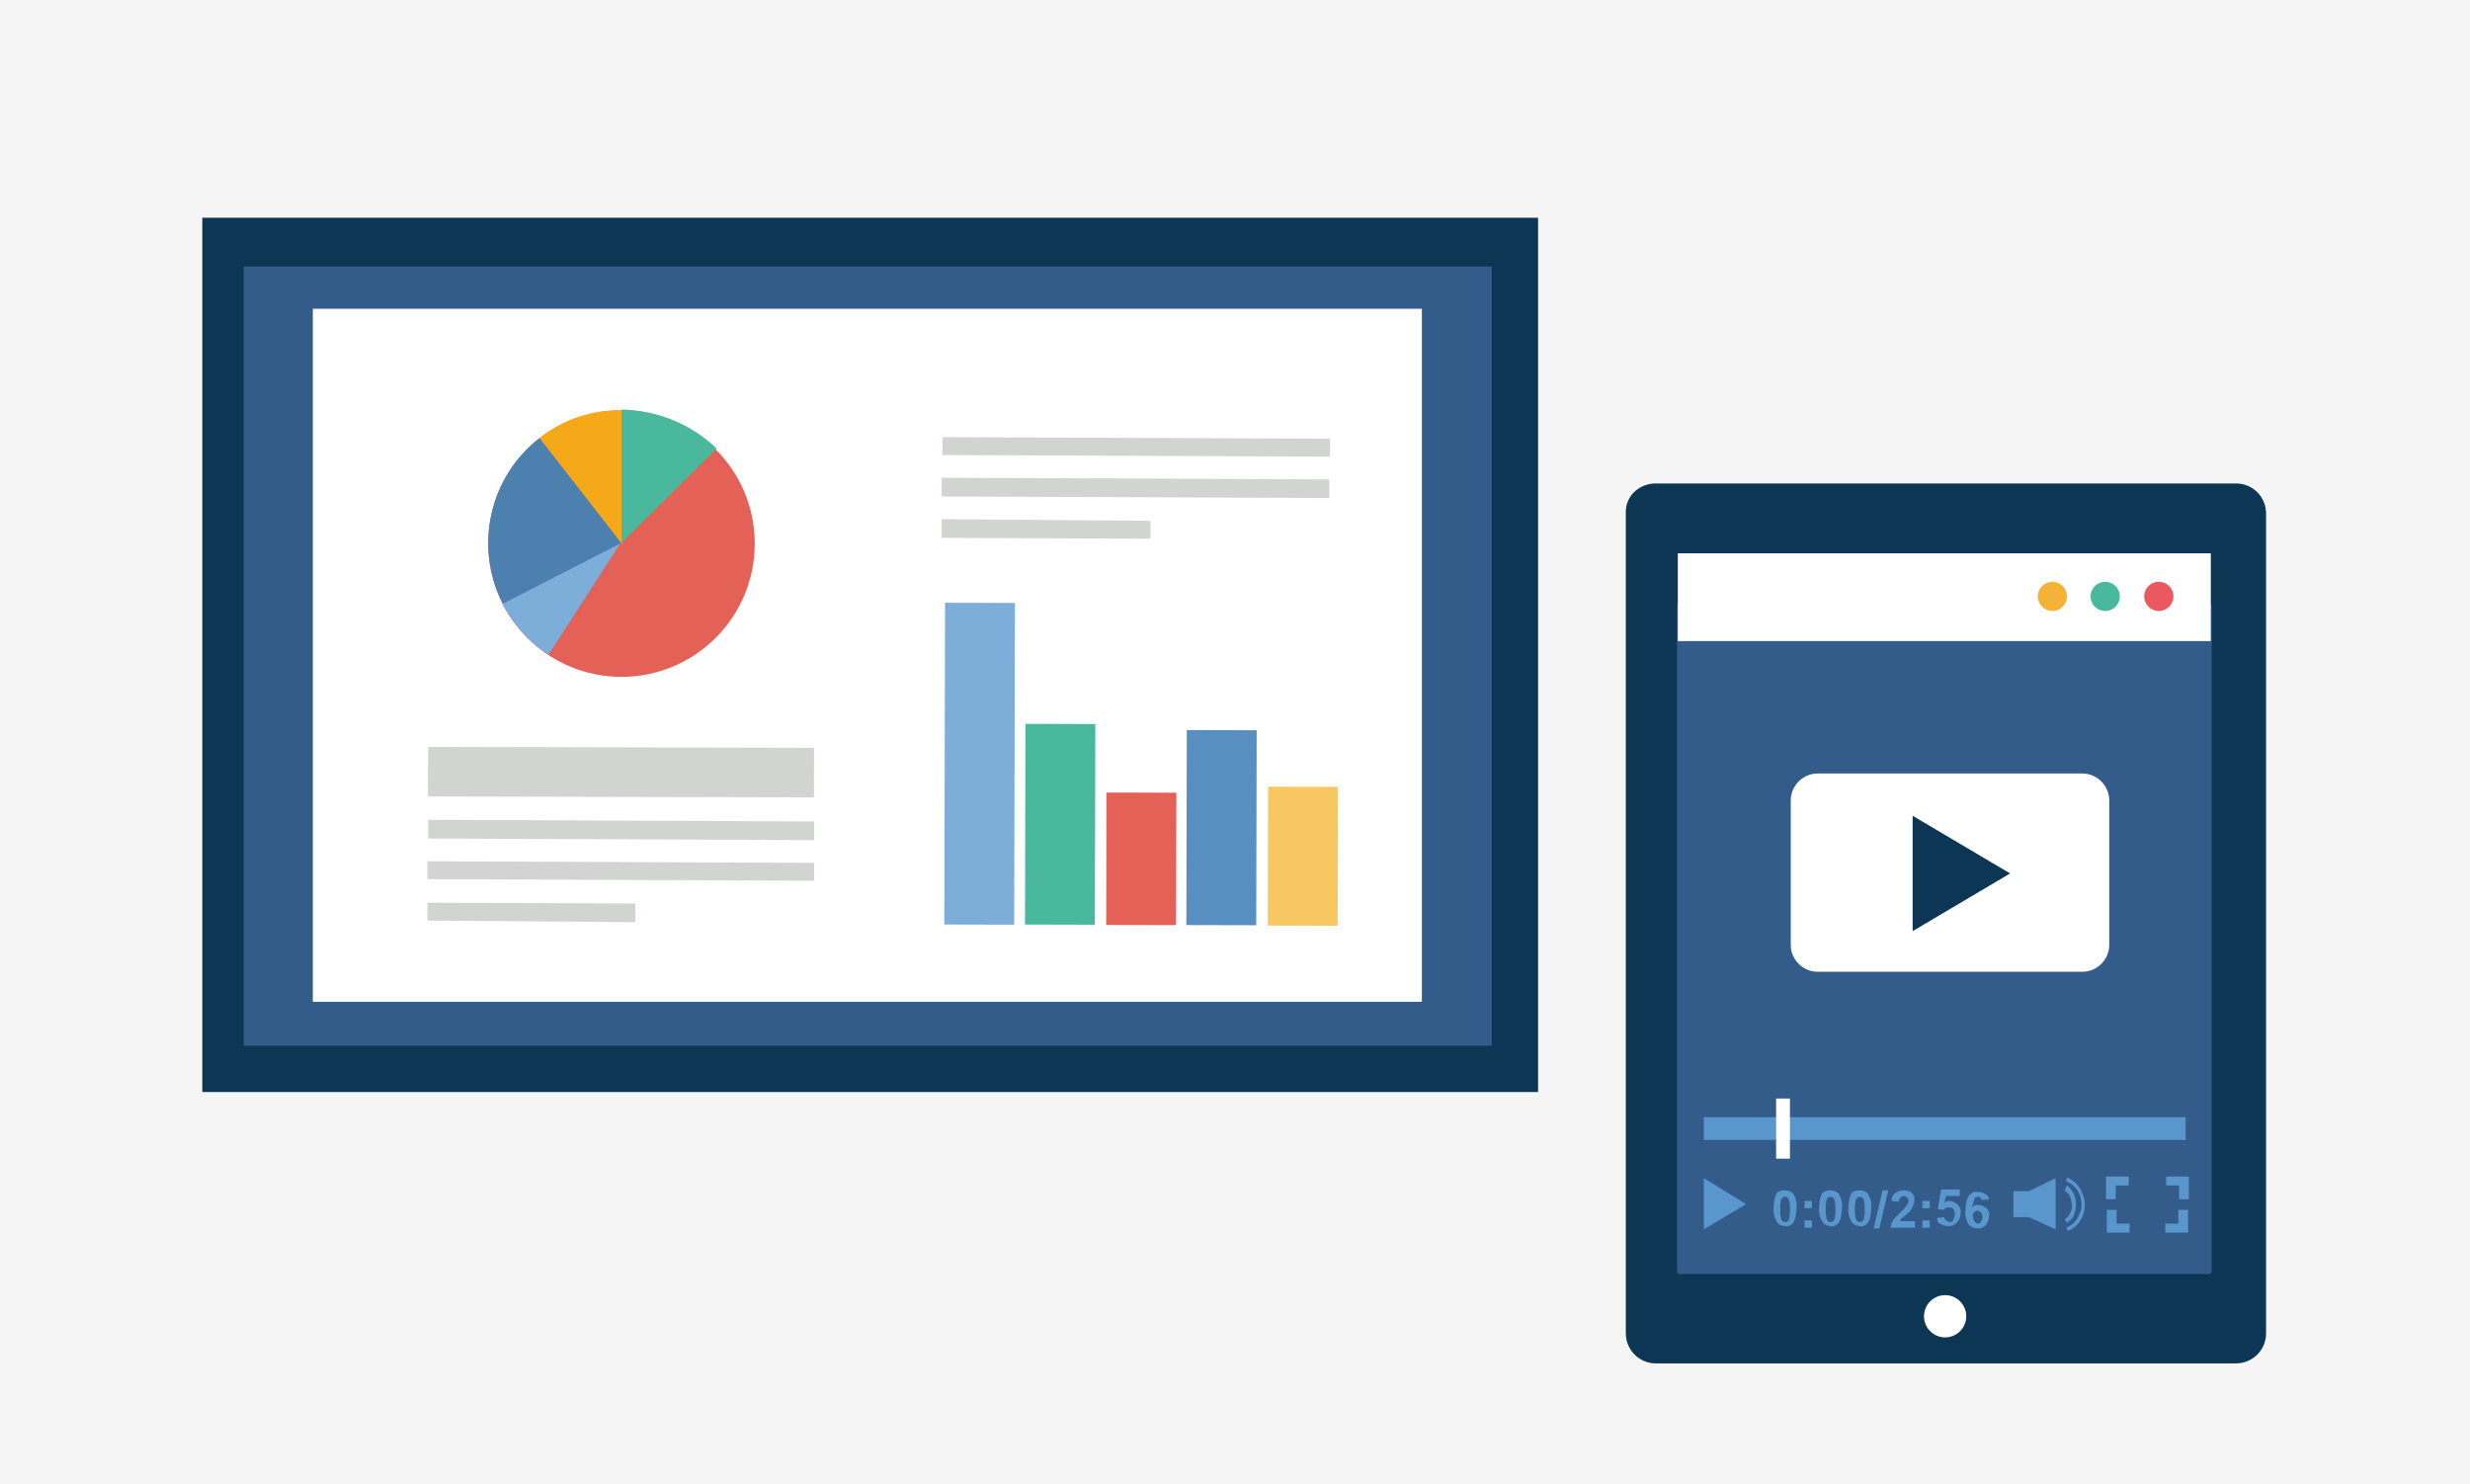 <?xml version="1.0" encoding="utf-8"?>
<!-- Generator: Adobe Illustrator 19.2.1, SVG Export Plug-In . SVG Version: 6.00 Build 0)  -->
<svg version="1.1" id="レイヤー_1" xmlns="http://www.w3.org/2000/svg" xmlns:xlink="http://www.w3.org/1999/xlink" x="0px"
	 y="0px" viewBox="0 0 304 182.7" style="enable-background:new 0 0 304 182.7;" xml:space="preserve">
<style type="text/css">
	.st0{fill:#F5F5F5;}
	.st1{fill:#0C3653;}
	.st2{fill:#335C8B;}
	.st3{fill:#FFFFFF;}
	.st4{fill:#E36156;}
	.st5{fill:#7DADD9;}
	.st6{fill:#4C80AE;}
	.st7{fill:#F5A919;}
	.st8{fill:#4AB89C;}
	.st9{fill:#D1D4D1;}
	.st10{fill:#578FC0;}
	.st11{fill:#F7C862;}
	.st12{fill:#5896CC;}
	.st13{fill:#E9595F;}
	.st14{fill:#F4B237;}
</style>
<title>illust-case1</title>
<rect y="0" class="st0" width="304" height="182.7"/>
<rect x="24.9" y="26.8" class="st1" width="164.4" height="107.6"/>
<rect x="30" y="32.8" class="st2" width="153.6" height="95.9"/>
<rect x="38.5" y="38" class="st3" width="136.5" height="85.3"/>
<ellipse transform="matrix(2.443448e-003 -1 1 2.443448e-003 9.404 143.242)" class="st4" cx="76.5" cy="66.9" rx="16.4" ry="16.4"/>
<path class="st5" d="M67.5,80.6c-2.4-1.6-4.3-3.7-5.7-6.3l14.6-7.5L67.5,80.6z"/>
<path class="st6" d="M61.9,74.3c-3.6-7-1.7-15.6,4.5-20.4l10.1,12.9L61.9,74.3z"/>
<path class="st7" d="M66.4,53.9c2.9-2.3,6.5-3.5,10.2-3.4V67L66.4,53.9z"/>
<path class="st8" d="M76.5,50.4v16.4l11.7-11.6C85.1,52.2,80.9,50.5,76.5,50.4z"/>
<polygon class="st9" points="52.7,103.2 52.7,100.9 100.2,101.1 100.2,103.4 "/>
<polygon class="st9" points="52.6,108.2 52.6,106 100.2,106.2 100.2,108.4 "/>
<polygon class="st9" points="52.6,113.3 52.6,111.1 78.2,111.2 78.2,113.5 "/>
<polygon class="st9" points="116,56 116,53.8 163.7,54 163.7,56.2 "/>
<polygon class="st9" points="115.9,61.1 115.9,58.8 163.6,59 163.6,61.3 "/>
<polygon class="st9" points="115.9,66.2 115.9,63.9 141.6,64.1 141.6,66.3 "/>
<rect x="73.4" y="71.3" transform="matrix(2.268878e-003 -1 1 2.268878e-003 -18.791 171.265)" class="st9" width="6.1" height="47.5"/>
<rect x="100.8" y="89.7" transform="matrix(2.315217e-003 -1 1 2.315217e-003 26.29 214.378)" class="st5" width="39.6" height="8.6"/>
<rect x="118.1" y="97.2" transform="matrix(2.319994e-003 -1 1 2.319994e-003 28.68 231.664)" class="st8" width="24.7" height="8.6"/>
<rect x="132.3" y="101.5" transform="matrix(2.149702e-003 -1 1 2.149702e-003 34.363 245.925)" class="st4" width="16.3" height="8.6"/>
<rect x="138.4" y="97.6" transform="matrix(2.319994e-003 -1 1 2.319994e-003 48.091 252.026)" class="st10" width="24" height="8.6"/>
<rect x="151.7" y="101.1" transform="matrix(2.149702e-003 -1 1 2.149702e-003 54.61 265.399)" class="st11" width="17.1" height="8.6"/>
<path class="st1" d="M203.8,59.5h71.4c2.1,0,3.7,1.7,3.7,3.7v100.9c0,2.1-1.7,3.7-3.7,3.7h-71.4c-2.1,0-3.7-1.7-3.7-3.7V63.2
	C200,61.1,201.7,59.5,203.8,59.5z"/>
<g id="_グループ_">
	<circle id="_パス_" class="st3" cx="239.4" cy="162" r="2.6"/>
</g>
<path class="st2" d="M206.4,74.5v82c0,0.1,0.1,0.2,0.2,0.3c0,0,0,0,0.1,0h65.2c0.1,0,0.2-0.1,0.3-0.2c0,0,0,0,0-0.1v-82
	c0-0.1-0.1-0.2-0.2-0.3c0,0,0,0-0.1,0h-65.2C206.5,74.2,206.4,74.3,206.4,74.5C206.4,74.5,206.4,74.5,206.4,74.5z"/>
<rect x="209.7" y="137.5" class="st12" width="59.3" height="2.8"/>
<rect x="218.6" y="135.2" class="st3" width="1.7" height="7.4"/>
<path class="st3" d="M223.7,95.2h32.6c1.8,0,3.3,1.5,3.3,3.3c0,0,0,0,0,0v17.8c0,1.8-1.5,3.3-3.3,3.3c0,0,0,0,0,0h-32.6
	c-1.8,0-3.3-1.5-3.3-3.3c0,0,0,0,0,0V98.5C220.4,96.7,221.9,95.2,223.7,95.2C223.7,95.2,223.7,95.2,223.7,95.2z"/>
<polygon class="st1" points="235.4,100.4 247.4,107.5 235.4,114.6 "/>
<path class="st12" d="M259.2,144.8h2.8v1.1h-1.6v1.7h-1.2V144.8L259.2,144.8L259.2,144.8z M260.5,148.9v1.7h1.6v1.1h-2.8v-2.8
	L260.5,148.9L260.5,148.9z M266.6,144.8h2.8v2.8h-1.2v-1.7h-1.6V144.8L266.6,144.8L266.6,144.8z M269.3,148.9v2.8h-2.8v-1.1h1.6
	v-1.7L269.3,148.9L269.3,148.9z"/>
<polygon class="st12" points="253,145 249.7,146.6 247.8,146.6 247.8,149.8 249.7,149.8 253,151.3 "/>
<path class="st12" d="M254.4,144.9c0.9,0.4,1.6,1.1,1.9,2c0.2,0.4,0.3,0.9,0.3,1.4c0,0.5-0.1,1-0.3,1.4c-0.3,0.8-1,1.5-1.8,1.8
	l-0.2-0.4c0.7-0.3,1.3-0.8,1.6-1.6c0.2-0.4,0.3-0.8,0.3-1.2c0-0.4-0.1-0.8-0.2-1.2c-0.3-0.8-0.9-1.4-1.7-1.7L254.4,144.9z"/>
<path class="st12" d="M254.4,145.9c0.3,0.2,0.5,0.5,0.7,0.8l0,0c0.3,0.4,0.4,1,0.4,1.5c0,0.5-0.1,1-0.3,1.5
	c-0.2,0.3-0.5,0.6-0.8,0.8l-0.3-0.4c0.2-0.2,0.5-0.4,0.6-0.6c0.2-0.4,0.4-0.8,0.3-1.2c0-0.4-0.1-0.8-0.3-1.2l0,0
	c-0.2-0.2-0.4-0.5-0.6-0.6L254.4,145.9z"/>
<path class="st12" d="M219.7,146.5c0.4,0,0.8,0.2,1,0.4c0.3,0.5,0.5,1.2,0.4,1.8c0,0.6-0.1,1.3-0.4,1.8c-0.3,0.3-0.6,0.5-1,0.4
	c-0.4,0-0.8-0.2-1-0.5c-0.3-0.5-0.5-1.2-0.4-1.8c0-0.6,0.1-1.3,0.4-1.8C218.9,146.6,219.3,146.5,219.7,146.5z M219.7,147.3
	c-0.1,0-0.2,0-0.3,0.1c-0.1,0.1-0.2,0.2-0.2,0.3c-0.1,0.4-0.1,0.8-0.1,1.1c0,0.4,0,0.8,0.1,1.1c0,0.2,0.1,0.3,0.2,0.4
	c0.1,0.1,0.2,0.1,0.3,0.1c0.1,0,0.2,0,0.3-0.1c0.1-0.1,0.2-0.2,0.2-0.3c0.1-0.4,0.1-0.8,0.1-1.1c0-0.4,0-0.8-0.1-1.1
	c0-0.2-0.1-0.3-0.2-0.4C219.9,147.3,219.8,147.3,219.7,147.3z"/>
<path class="st12" d="M222.1,148.7v-0.9h0.9v0.9H222.1z M222.1,151.1v-0.9h0.9v0.9H222.1z"/>
<path class="st12" d="M225.3,146.5c0.4,0,0.8,0.2,1,0.4c0.3,0.5,0.5,1.2,0.4,1.8c0,0.6-0.1,1.3-0.4,1.8c-0.3,0.3-0.6,0.5-1,0.4
	c-0.4,0-0.8-0.2-1-0.5c-0.3-0.5-0.5-1.2-0.4-1.8c0-0.6,0.1-1.3,0.4-1.8C224.6,146.6,225,146.5,225.3,146.5z M225.3,147.3
	c-0.1,0-0.2,0-0.3,0.1c-0.1,0.1-0.2,0.2-0.2,0.3c-0.1,0.4-0.1,0.8-0.1,1.1c0,0.4,0,0.8,0.1,1.1c0,0.2,0.1,0.3,0.2,0.4
	c0.1,0.1,0.2,0.1,0.3,0.1c0.1,0,0.2,0,0.3-0.1c0.1-0.1,0.2-0.2,0.2-0.3c0.1-0.4,0.1-0.8,0.1-1.1c0-0.4,0-0.8-0.1-1.1
	c0-0.2-0.1-0.3-0.2-0.4C225.5,147.3,225.4,147.3,225.3,147.3z"/>
<path class="st12" d="M228.9,146.5c0.4,0,0.8,0.2,1,0.4c0.3,0.5,0.5,1.2,0.4,1.8c0,0.6-0.1,1.3-0.4,1.8c-0.3,0.3-0.6,0.5-1,0.4
	c-0.4,0-0.8-0.2-1-0.5c-0.3-0.5-0.5-1.2-0.4-1.8c0-0.6,0.1-1.3,0.4-1.8C228.2,146.6,228.5,146.5,228.9,146.5z M228.9,147.3
	c-0.1,0-0.2,0-0.3,0.1c-0.1,0.1-0.2,0.2-0.2,0.3c-0.1,0.4-0.1,0.8-0.1,1.1c0,0.4,0,0.8,0.1,1.1c0,0.2,0.1,0.3,0.2,0.4
	c0.1,0.1,0.2,0.1,0.3,0.1c0.1,0,0.2,0,0.3-0.1c0.1-0.1,0.2-0.2,0.2-0.3c0.1-0.4,0.1-0.8,0.1-1.1c0-0.4,0-0.8-0.1-1.1
	c0-0.2-0.1-0.3-0.2-0.4C229.1,147.3,229,147.3,228.9,147.3z"/>
<path class="st12" d="M230.6,151.2l1.1-4.7h0.7l-1.1,4.7H230.6z"/>
<path class="st12" d="M235.7,150.3v0.8h-3c0-0.3,0.1-0.6,0.3-0.9c0.2-0.3,0.5-0.6,1-1.1c0.3-0.2,0.5-0.5,0.7-0.8
	c0.1-0.2,0.2-0.3,0.2-0.5c0-0.2-0.1-0.3-0.2-0.4c-0.1-0.1-0.3-0.2-0.4-0.2c-0.2,0-0.3,0.1-0.4,0.2c-0.1,0.1-0.2,0.3-0.2,0.5
	l-0.9-0.1c0-0.4,0.2-0.8,0.5-1c0.3-0.2,0.7-0.3,1-0.3c0.4,0,0.8,0.1,1,0.3c0.2,0.2,0.4,0.5,0.3,0.9c0,0.2,0,0.4-0.1,0.6
	c-0.1,0.2-0.2,0.4-0.3,0.6c-0.2,0.2-0.4,0.5-0.6,0.6L234,150c-0.1,0.1-0.1,0.2-0.2,0.3L235.7,150.3L235.7,150.3z"/>
<path class="st12" d="M236.6,148.7v-0.9h0.9v0.9H236.6z M236.6,151.1v-0.9h0.9v0.9H236.6z"/>
<path class="st12" d="M238.4,149.9l0.9-0.1c0,0.2,0.1,0.4,0.3,0.4c0.1,0.1,0.3,0.2,0.4,0.2c0.2,0,0.4-0.1,0.4-0.3
	c0.1-0.2,0.2-0.5,0.2-0.7c0-0.2-0.1-0.4-0.2-0.6c-0.1-0.2-0.3-0.2-0.5-0.2c-0.3,0-0.5,0.1-0.7,0.3l-0.7-0.1l0.4-2.4h2.3v0.8h-1.7
	l-0.2,0.8c0.2-0.1,0.4-0.2,0.6-0.2c0.4,0,0.7,0.2,1,0.4c0.3,0.3,0.5,0.7,0.4,1.1c0,0.4-0.1,0.7-0.3,1c-0.3,0.4-0.7,0.6-1.2,0.6
	c-0.4,0-0.8-0.1-1-0.3C238.5,150.6,238.4,150.2,238.4,149.9z"/>
<path class="st12" d="M244.8,147.6l-0.9,0.1c0-0.1-0.1-0.3-0.2-0.3c-0.1-0.1-0.2-0.1-0.3-0.1c-0.2,0-0.4,0.1-0.4,0.3
	c-0.1,0.3-0.2,0.7-0.3,1c0.2-0.2,0.5-0.4,0.8-0.3c0.4,0,0.7,0.2,1,0.4c0.3,0.3,0.4,0.7,0.3,1c0,0.4-0.2,0.8-0.4,1.1
	c-0.3,0.3-0.7,0.4-1,0.4c-0.4,0-0.9-0.2-1.1-0.5c-0.3-0.5-0.5-1.1-0.4-1.7c0-0.6,0.1-1.3,0.4-1.8c0.3-0.4,0.7-0.6,1.2-0.5
	c0.3,0,0.6,0.1,0.9,0.3C244.6,147.1,244.8,147.3,244.8,147.6z M242.8,149.6c0,0.2,0.1,0.5,0.2,0.7c0.1,0.2,0.3,0.3,0.4,0.3
	c0.2,0,0.3-0.1,0.4-0.2c0.1-0.2,0.2-0.4,0.2-0.6c0-0.2-0.1-0.4-0.2-0.6c-0.1-0.1-0.3-0.2-0.4-0.2c-0.2,0-0.3,0.1-0.4,0.2
	C242.9,149.2,242.8,149.4,242.8,149.6z"/>
<polygon class="st12" points="209.7,145 214.9,148.2 209.7,151.3 "/>
<path class="st3" d="M272.1,68.1v10.8h-65.6V68.1H272.1z"/>
<circle class="st13" cx="265.7" cy="73.4" r="1.8"/>
<circle class="st8" cx="259.1" cy="73.4" r="1.8"/>
<circle class="st14" cx="252.6" cy="73.4" r="1.8"/>
</svg>
